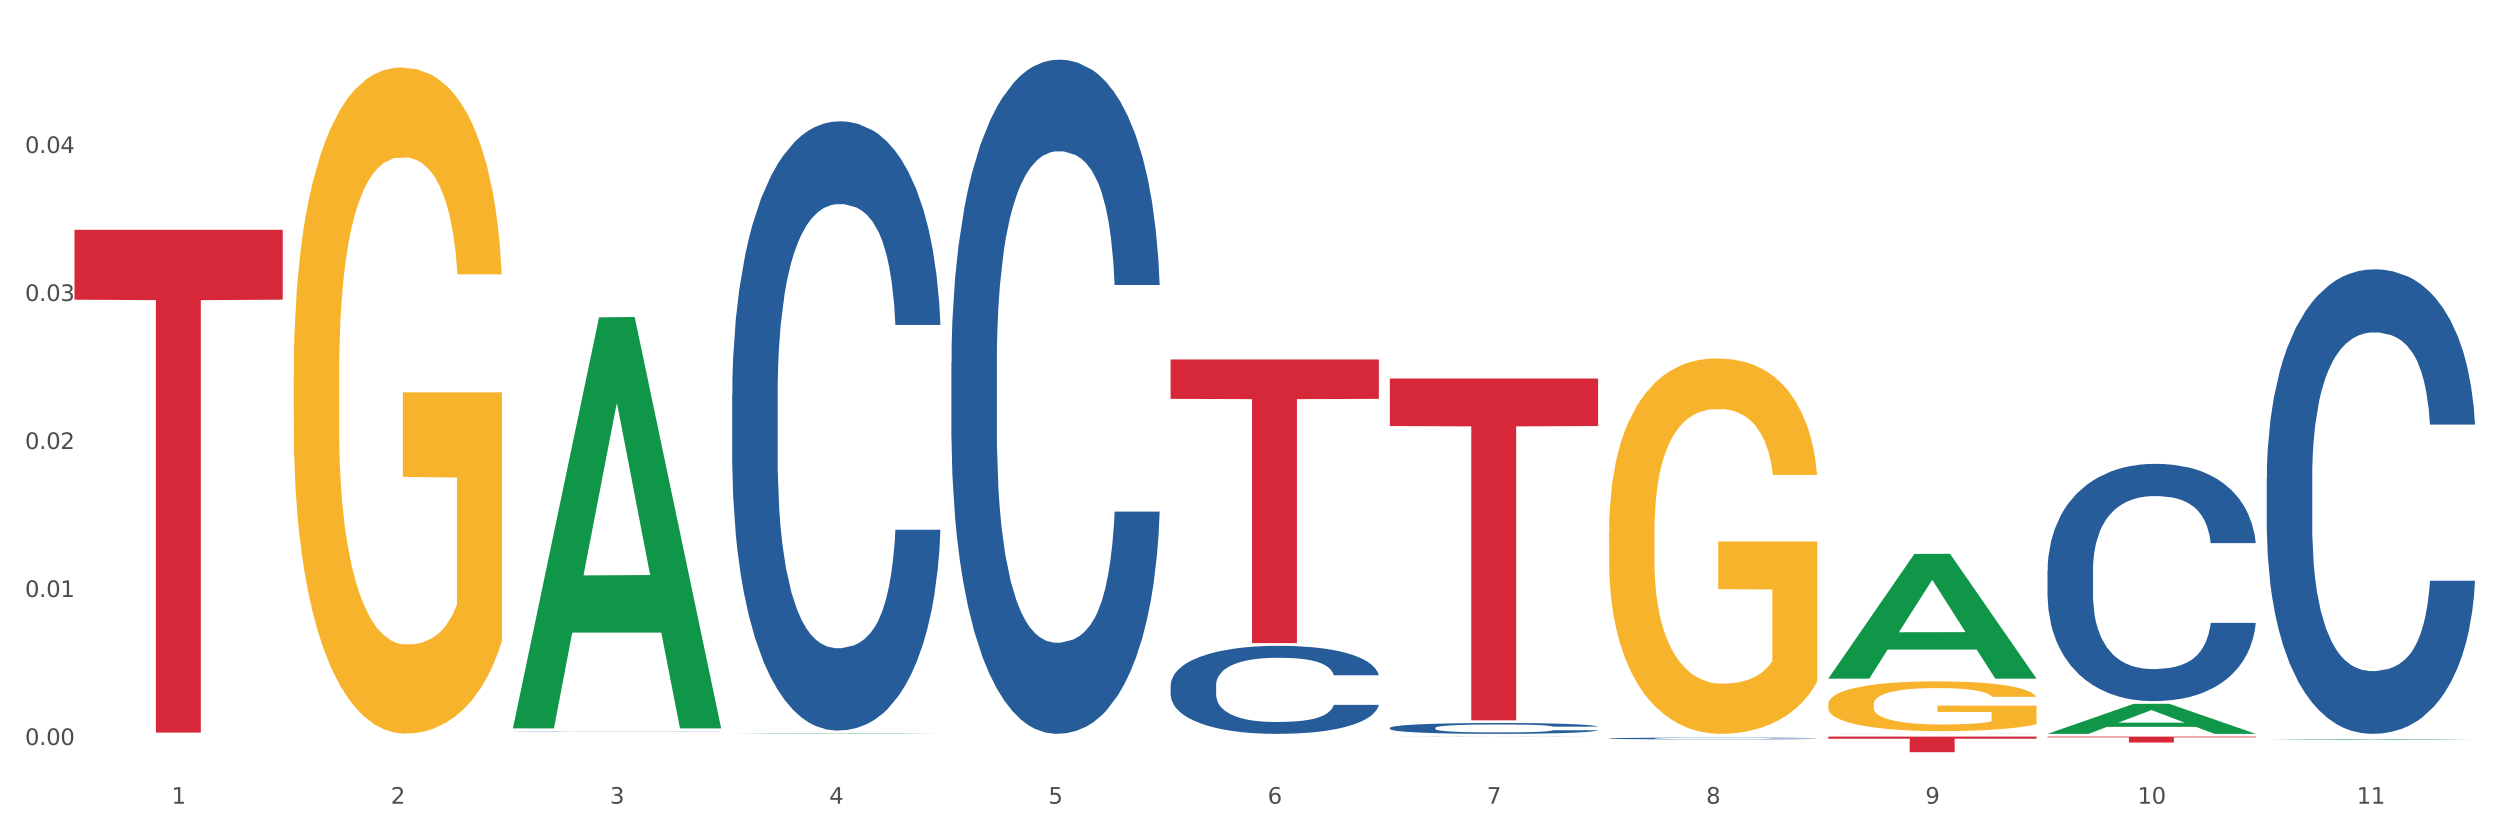 <?xml version="1.0" encoding="utf-8" standalone="no"?>
<!DOCTYPE svg PUBLIC "-//W3C//DTD SVG 1.1//EN"
  "http://www.w3.org/Graphics/SVG/1.1/DTD/svg11.dtd">
<svg xmlns:xlink="http://www.w3.org/1999/xlink" width="1080pt" height="360pt" viewBox="0 0 1080 360" xmlns="http://www.w3.org/2000/svg" version="1.1">
 <rect x="0" y="0" width="1080" height="360" fill="#333333" stroke="none"/>
 <defs>
  <style type="text/css">*{stroke-linejoin: round; stroke-linecap: butt}</style>
 </defs>
 <g id="figure_1">
  <g id="patch_1">
   <path d="M 0 360 
L 1080 360 
L 1080 0 
L 0 0 
z
" style="fill: #ffffff; stroke: #ffffff; stroke-linejoin: miter"/>
  </g>
  <g id="axes_1">
   <g id="matplotlib.axis_1">
    <g id="xtick_1">
     <g id="text_1">
      <!-- 1 -->
      <g style="fill: #4d4d4d" transform="translate(74.106 347.204) scale(0.096 -0.096)">
       <defs>
        <path id="DejaVuSans-31" d="M 794 531 
L 1825 531 
L 1825 4091 
L 703 3866 
L 703 4441 
L 1819 4666 
L 2450 4666 
L 2450 531 
L 3481 531 
L 3481 0 
L 794 0 
L 794 531 
z
" transform="scale(0.016)"/>
       </defs>
       <use xlink:href="#DejaVuSans-31"/>
      </g>
     </g>
    </g>
    <g id="xtick_2">
     <g id="text_2">
      <!-- 2 -->
      <g style="fill: #4d4d4d" transform="translate(168.812 347.204) scale(0.096 -0.096)">
       <defs>
        <path id="DejaVuSans-32" d="M 1228 531 
L 3431 531 
L 3431 0 
L 469 0 
L 469 531 
Q 828 903 1448 1529 
Q 2069 2156 2228 2338 
Q 2531 2678 2651 2914 
Q 2772 3150 2772 3378 
Q 2772 3750 2511 3984 
Q 2250 4219 1831 4219 
Q 1534 4219 1204 4116 
Q 875 4013 500 3803 
L 500 4441 
Q 881 4594 1212 4672 
Q 1544 4750 1819 4750 
Q 2544 4750 2975 4387 
Q 3406 4025 3406 3419 
Q 3406 3131 3298 2873 
Q 3191 2616 2906 2266 
Q 2828 2175 2409 1742 
Q 1991 1309 1228 531 
z
" transform="scale(0.016)"/>
       </defs>
       <use xlink:href="#DejaVuSans-32"/>
      </g>
     </g>
    </g>
    <g id="xtick_3">
     <g id="text_3">
      <!-- 3 -->
      <g style="fill: #4d4d4d" transform="translate(263.517 347.204) scale(0.096 -0.096)">
       <defs>
        <path id="DejaVuSans-33" d="M 2597 2516 
Q 3050 2419 3304 2112 
Q 3559 1806 3559 1356 
Q 3559 666 3084 287 
Q 2609 -91 1734 -91 
Q 1441 -91 1130 -33 
Q 819 25 488 141 
L 488 750 
Q 750 597 1062 519 
Q 1375 441 1716 441 
Q 2309 441 2620 675 
Q 2931 909 2931 1356 
Q 2931 1769 2642 2001 
Q 2353 2234 1838 2234 
L 1294 2234 
L 1294 2753 
L 1863 2753 
Q 2328 2753 2575 2939 
Q 2822 3125 2822 3475 
Q 2822 3834 2567 4026 
Q 2313 4219 1838 4219 
Q 1578 4219 1281 4162 
Q 984 4106 628 3988 
L 628 4550 
Q 988 4650 1302 4700 
Q 1616 4750 1894 4750 
Q 2613 4750 3031 4423 
Q 3450 4097 3450 3541 
Q 3450 3153 3228 2886 
Q 3006 2619 2597 2516 
z
" transform="scale(0.016)"/>
       </defs>
       <use xlink:href="#DejaVuSans-33"/>
      </g>
     </g>
    </g>
    <g id="xtick_4">
     <g id="text_4">
      <!-- 4 -->
      <g style="fill: #4d4d4d" transform="translate(358.223 347.204) scale(0.096 -0.096)">
       <defs>
        <path id="DejaVuSans-34" d="M 2419 4116 
L 825 1625 
L 2419 1625 
L 2419 4116 
z
M 2253 4666 
L 3047 4666 
L 3047 1625 
L 3713 1625 
L 3713 1100 
L 3047 1100 
L 3047 0 
L 2419 0 
L 2419 1100 
L 313 1100 
L 313 1709 
L 2253 4666 
z
" transform="scale(0.016)"/>
       </defs>
       <use xlink:href="#DejaVuSans-34"/>
      </g>
     </g>
    </g>
    <g id="xtick_5">
     <g id="text_5">
      <!-- 5 -->
      <g style="fill: #4d4d4d" transform="translate(452.928 347.204) scale(0.096 -0.096)">
       <defs>
        <path id="DejaVuSans-35" d="M 691 4666 
L 3169 4666 
L 3169 4134 
L 1269 4134 
L 1269 2991 
Q 1406 3038 1543 3061 
Q 1681 3084 1819 3084 
Q 2600 3084 3056 2656 
Q 3513 2228 3513 1497 
Q 3513 744 3044 326 
Q 2575 -91 1722 -91 
Q 1428 -91 1123 -41 
Q 819 9 494 109 
L 494 744 
Q 775 591 1075 516 
Q 1375 441 1709 441 
Q 2250 441 2565 725 
Q 2881 1009 2881 1497 
Q 2881 1984 2565 2268 
Q 2250 2553 1709 2553 
Q 1456 2553 1204 2497 
Q 953 2441 691 2322 
L 691 4666 
z
" transform="scale(0.016)"/>
       </defs>
       <use xlink:href="#DejaVuSans-35"/>
      </g>
     </g>
    </g>
    <g id="xtick_6">
     <g id="text_6">
      <!-- 6 -->
      <g style="fill: #4d4d4d" transform="translate(547.634 347.204) scale(0.096 -0.096)">
       <defs>
        <path id="DejaVuSans-36" d="M 2113 2584 
Q 1688 2584 1439 2293 
Q 1191 2003 1191 1497 
Q 1191 994 1439 701 
Q 1688 409 2113 409 
Q 2538 409 2786 701 
Q 3034 994 3034 1497 
Q 3034 2003 2786 2293 
Q 2538 2584 2113 2584 
z
M 3366 4563 
L 3366 3988 
Q 3128 4100 2886 4159 
Q 2644 4219 2406 4219 
Q 1781 4219 1451 3797 
Q 1122 3375 1075 2522 
Q 1259 2794 1537 2939 
Q 1816 3084 2150 3084 
Q 2853 3084 3261 2657 
Q 3669 2231 3669 1497 
Q 3669 778 3244 343 
Q 2819 -91 2113 -91 
Q 1303 -91 875 529 
Q 447 1150 447 2328 
Q 447 3434 972 4092 
Q 1497 4750 2381 4750 
Q 2619 4750 2861 4703 
Q 3103 4656 3366 4563 
z
" transform="scale(0.016)"/>
       </defs>
       <use xlink:href="#DejaVuSans-36"/>
      </g>
     </g>
    </g>
    <g id="xtick_7">
     <g id="text_7">
      <!-- 7 -->
      <g style="fill: #4d4d4d" transform="translate(642.339 347.204) scale(0.096 -0.096)">
       <defs>
        <path id="DejaVuSans-37" d="M 525 4666 
L 3525 4666 
L 3525 4397 
L 1831 0 
L 1172 0 
L 2766 4134 
L 525 4134 
L 525 4666 
z
" transform="scale(0.016)"/>
       </defs>
       <use xlink:href="#DejaVuSans-37"/>
      </g>
     </g>
    </g>
    <g id="xtick_8">
     <g id="text_8">
      <!-- 8 -->
      <g style="fill: #4d4d4d" transform="translate(737.044 347.204) scale(0.096 -0.096)">
       <defs>
        <path id="DejaVuSans-38" d="M 2034 2216 
Q 1584 2216 1326 1975 
Q 1069 1734 1069 1313 
Q 1069 891 1326 650 
Q 1584 409 2034 409 
Q 2484 409 2743 651 
Q 3003 894 3003 1313 
Q 3003 1734 2745 1975 
Q 2488 2216 2034 2216 
z
M 1403 2484 
Q 997 2584 770 2862 
Q 544 3141 544 3541 
Q 544 4100 942 4425 
Q 1341 4750 2034 4750 
Q 2731 4750 3128 4425 
Q 3525 4100 3525 3541 
Q 3525 3141 3298 2862 
Q 3072 2584 2669 2484 
Q 3125 2378 3379 2068 
Q 3634 1759 3634 1313 
Q 3634 634 3220 271 
Q 2806 -91 2034 -91 
Q 1263 -91 848 271 
Q 434 634 434 1313 
Q 434 1759 690 2068 
Q 947 2378 1403 2484 
z
M 1172 3481 
Q 1172 3119 1398 2916 
Q 1625 2713 2034 2713 
Q 2441 2713 2670 2916 
Q 2900 3119 2900 3481 
Q 2900 3844 2670 4047 
Q 2441 4250 2034 4250 
Q 1625 4250 1398 4047 
Q 1172 3844 1172 3481 
z
" transform="scale(0.016)"/>
       </defs>
       <use xlink:href="#DejaVuSans-38"/>
      </g>
     </g>
    </g>
    <g id="xtick_9">
     <g id="text_9">
      <!-- 9 -->
      <g style="fill: #4d4d4d" transform="translate(831.75 347.204) scale(0.096 -0.096)">
       <defs>
        <path id="DejaVuSans-39" d="M 703 97 
L 703 672 
Q 941 559 1184 500 
Q 1428 441 1663 441 
Q 2288 441 2617 861 
Q 2947 1281 2994 2138 
Q 2813 1869 2534 1725 
Q 2256 1581 1919 1581 
Q 1219 1581 811 2004 
Q 403 2428 403 3163 
Q 403 3881 828 4315 
Q 1253 4750 1959 4750 
Q 2769 4750 3195 4129 
Q 3622 3509 3622 2328 
Q 3622 1225 3098 567 
Q 2575 -91 1691 -91 
Q 1453 -91 1209 -44 
Q 966 3 703 97 
z
M 1959 2075 
Q 2384 2075 2632 2365 
Q 2881 2656 2881 3163 
Q 2881 3666 2632 3958 
Q 2384 4250 1959 4250 
Q 1534 4250 1286 3958 
Q 1038 3666 1038 3163 
Q 1038 2656 1286 2365 
Q 1534 2075 1959 2075 
z
" transform="scale(0.016)"/>
       </defs>
       <use xlink:href="#DejaVuSans-39"/>
      </g>
     </g>
    </g>
    <g id="xtick_10">
     <g id="text_10">
      <!-- 10 -->
      <g style="fill: #4d4d4d" transform="translate(923.401 347.204) scale(0.096 -0.096)">
       <defs>
        <path id="DejaVuSans-30" d="M 2034 4250 
Q 1547 4250 1301 3770 
Q 1056 3291 1056 2328 
Q 1056 1369 1301 889 
Q 1547 409 2034 409 
Q 2525 409 2770 889 
Q 3016 1369 3016 2328 
Q 3016 3291 2770 3770 
Q 2525 4250 2034 4250 
z
M 2034 4750 
Q 2819 4750 3233 4129 
Q 3647 3509 3647 2328 
Q 3647 1150 3233 529 
Q 2819 -91 2034 -91 
Q 1250 -91 836 529 
Q 422 1150 422 2328 
Q 422 3509 836 4129 
Q 1250 4750 2034 4750 
z
" transform="scale(0.016)"/>
       </defs>
       <use xlink:href="#DejaVuSans-31"/>
       <use xlink:href="#DejaVuSans-30" transform="translate(63.623 0)"/>
      </g>
     </g>
    </g>
    <g id="xtick_11">
     <g id="text_11">
      <!-- 11 -->
      <g style="fill: #4d4d4d" transform="translate(1018.107 347.204) scale(0.096 -0.096)">
       <use xlink:href="#DejaVuSans-31"/>
       <use xlink:href="#DejaVuSans-31" transform="translate(63.623 0)"/>
      </g>
     </g>
    </g>
    <g id="xtick_12"/>
    <g id="xtick_13"/>
    <g id="xtick_14"/>
    <g id="xtick_15"/>
    <g id="xtick_16"/>
    <g id="xtick_17"/>
    <g id="xtick_18"/>
    <g id="xtick_19"/>
    <g id="xtick_20"/>
    <g id="xtick_21"/>
   </g>
   <g id="matplotlib.axis_2">
    <g id="ytick_1">
     <g id="text_12">
      <!-- 0.00 -->
      <g style="fill: #4d4d4d" transform="translate(10.8 321.849) scale(0.096 -0.096)">
       <defs>
        <path id="DejaVuSans-2e" d="M 684 794 
L 1344 794 
L 1344 0 
L 684 0 
L 684 794 
z
" transform="scale(0.016)"/>
       </defs>
       <use xlink:href="#DejaVuSans-30"/>
       <use xlink:href="#DejaVuSans-2e" transform="translate(63.623 0)"/>
       <use xlink:href="#DejaVuSans-30" transform="translate(95.41 0)"/>
       <use xlink:href="#DejaVuSans-30" transform="translate(159.033 0)"/>
      </g>
     </g>
    </g>
    <g id="ytick_2">
     <g id="text_13">
      <!-- 0.01 -->
      <g style="fill: #4d4d4d" transform="translate(10.8 257.913) scale(0.096 -0.096)">
       <use xlink:href="#DejaVuSans-30"/>
       <use xlink:href="#DejaVuSans-2e" transform="translate(63.623 0)"/>
       <use xlink:href="#DejaVuSans-30" transform="translate(95.41 0)"/>
       <use xlink:href="#DejaVuSans-31" transform="translate(159.033 0)"/>
      </g>
     </g>
    </g>
    <g id="ytick_3">
     <g id="text_14">
      <!-- 0.02 -->
      <g style="fill: #4d4d4d" transform="translate(10.8 193.976) scale(0.096 -0.096)">
       <use xlink:href="#DejaVuSans-30"/>
       <use xlink:href="#DejaVuSans-2e" transform="translate(63.623 0)"/>
       <use xlink:href="#DejaVuSans-30" transform="translate(95.41 0)"/>
       <use xlink:href="#DejaVuSans-32" transform="translate(159.033 0)"/>
      </g>
     </g>
    </g>
    <g id="ytick_4">
     <g id="text_15">
      <!-- 0.03 -->
      <g style="fill: #4d4d4d" transform="translate(10.8 130.04) scale(0.096 -0.096)">
       <use xlink:href="#DejaVuSans-30"/>
       <use xlink:href="#DejaVuSans-2e" transform="translate(63.623 0)"/>
       <use xlink:href="#DejaVuSans-30" transform="translate(95.41 0)"/>
       <use xlink:href="#DejaVuSans-33" transform="translate(159.033 0)"/>
      </g>
     </g>
    </g>
    <g id="ytick_5">
     <g id="text_16">
      <!-- 0.04 -->
      <g style="fill: #4d4d4d" transform="translate(10.8 66.103) scale(0.096 -0.096)">
       <use xlink:href="#DejaVuSans-30"/>
       <use xlink:href="#DejaVuSans-2e" transform="translate(63.623 0)"/>
       <use xlink:href="#DejaVuSans-30" transform="translate(95.41 0)"/>
       <use xlink:href="#DejaVuSans-34" transform="translate(159.033 0)"/>
      </g>
     </g>
    </g>
    <g id="ytick_6"/>
    <g id="ytick_7"/>
    <g id="ytick_8"/>
    <g id="ytick_9"/>
    <g id="ytick_10"/>
   </g>
   <g id="PolyCollection_1">
    <path d="M 221.586 314.326 
L 221.679 314.159 
L 258.78 137.098 
L 274.177 136.931 
L 311.556 314.66 
L 293.748 314.66 
L 285.678 273.273 
L 247.371 273.273 
L 247.093 273.941 
L 239.302 314.66 
L 221.586 314.66 
L 221.586 314.326 
L 252.194 248.575 
L 280.855 248.408 
L 266.664 174.813 
L 266.478 174.479 
L 266.293 174.98 
L 252.102 248.408 
L 252.194 248.575 
L 221.586 314.326 
z
" clip-path="url(#pce293d64b3)" style="fill: #109648"/>
    <path d="M 884.524 318.202 
L 974.495 318.202 
L 974.495 318.558 
L 939.103 318.561 
L 939.103 320.768 
L 919.702 320.768 
L 919.702 318.561 
L 884.524 318.558 
L 884.524 318.204 
L 884.524 318.202 
z
" clip-path="url(#pce293d64b3)" style="fill: #d62839"/>
    <path d="M 789.819 318.202 
L 879.789 318.202 
L 879.789 319.139 
L 844.398 319.146 
L 844.398 324.95 
L 824.997 324.95 
L 824.997 319.146 
L 789.819 319.139 
L 789.819 318.208 
L 789.819 318.202 
z
" clip-path="url(#pce293d64b3)" style="fill: #d62839"/>
    <path d="M 600.408 163.534 
L 690.378 163.534 
L 690.378 184.051 
L 654.987 184.189 
L 654.987 311.171 
L 635.586 311.171 
L 635.586 184.189 
L 600.408 184.051 
L 600.408 163.672 
L 600.408 163.534 
z
" clip-path="url(#pce293d64b3)" style="fill: #d62839"/>
    <path d="M 505.702 155.281 
L 595.673 155.281 
L 595.673 172.311 
L 560.281 172.426 
L 560.281 277.828 
L 540.88 277.828 
L 540.88 172.426 
L 505.702 172.311 
L 505.702 155.396 
L 505.702 155.281 
z
" clip-path="url(#pce293d64b3)" style="fill: #d62839"/>
    <path d="M 32.175 99.278 
L 122.145 99.278 
L 122.145 129.464 
L 86.754 129.668 
L 86.754 316.497 
L 67.353 316.497 
L 67.353 129.668 
L 32.175 129.464 
L 32.175 99.482 
L 32.175 99.278 
z
" clip-path="url(#pce293d64b3)" style="fill: #d62839"/>
    <path d="M 126.88 162.134 
L 126.987 161.872 
L 126.987 152.409 
L 127.199 144.261 
L 128.261 124.549 
L 129.855 108.253 
L 131.023 99.579 
L 132.192 92.482 
L 133.572 85.386 
L 135.272 78.026 
L 138.352 67.25 
L 140.264 61.73 
L 142.601 55.948 
L 146.85 47.537 
L 149.931 42.806 
L 153.117 38.863 
L 158.322 34.132 
L 161.721 32.03 
L 165.333 30.453 
L 169.688 29.401 
L 172.981 29.138 
L 180.204 29.927 
L 186.365 32.292 
L 189.339 34.132 
L 193.163 37.286 
L 195.181 39.389 
L 198.474 43.594 
L 201.873 49.114 
L 204.21 53.845 
L 207.716 62.782 
L 210.371 71.718 
L 212.814 82.757 
L 214.089 90.38 
L 215.045 97.476 
L 215.895 105.624 
L 216.744 118.503 
L 197.624 118.503 
L 196.881 109.304 
L 195.712 100.63 
L 194.013 92.219 
L 192.526 86.963 
L 189.976 80.392 
L 187.64 76.186 
L 185.196 73.032 
L 182.222 70.404 
L 179.885 69.09 
L 176.592 68.038 
L 170.113 68.301 
L 165.758 70.404 
L 162.784 73.032 
L 160.872 75.398 
L 159.172 78.026 
L 157.26 81.706 
L 155.029 87.226 
L 153.436 92.219 
L 151.843 98.528 
L 150.568 104.836 
L 149.4 112.195 
L 148.444 120.08 
L 147.7 128.228 
L 147.063 138.216 
L 146.532 154.775 
L 146.532 190.784 
L 146.744 198.932 
L 147.275 209.708 
L 147.912 217.856 
L 148.975 227.581 
L 149.931 234.152 
L 151.736 243.614 
L 153.755 251.499 
L 155.348 256.493 
L 156.941 260.699 
L 159.703 266.481 
L 162.784 271.212 
L 165.439 274.104 
L 169.051 276.732 
L 171.494 277.783 
L 173.618 278.309 
L 178.823 278.309 
L 182.541 277.52 
L 186.684 275.681 
L 189.87 273.315 
L 192.526 270.424 
L 195.5 265.693 
L 197.412 261.224 
L 197.412 206.291 
L 174.043 206.028 
L 174.043 169.494 
L 216.851 169.494 
L 216.851 276.732 
L 215.045 282.252 
L 213.027 287.245 
L 210.902 291.714 
L 207.716 297.233 
L 203.892 302.49 
L 200.492 306.17 
L 196.881 309.324 
L 192.632 312.215 
L 187.108 314.843 
L 183.709 315.895 
L 179.46 316.683 
L 174.468 316.946 
L 170.113 316.42 
L 165.864 315.106 
L 161.403 312.741 
L 157.048 309.324 
L 153.755 305.907 
L 150.462 301.702 
L 146.956 296.182 
L 144.195 290.925 
L 142.07 286.194 
L 139.733 280.149 
L 137.184 272.264 
L 135.272 265.167 
L 133.572 257.808 
L 131.767 248.345 
L 130.492 240.197 
L 129.217 229.947 
L 128.474 222.324 
L 127.624 210.497 
L 126.987 193.938 
L 126.88 162.134 
z
" clip-path="url(#pce293d64b3)" style="fill: #f7b32b"/>
    <path d="M 221.586 315.889 
L 221.692 315.889 
L 221.692 315.885 
L 222.011 315.881 
L 223.181 315.872 
L 224.67 315.866 
L 227.222 315.859 
L 228.605 315.855 
L 230.413 315.852 
L 234.135 315.846 
L 238.389 315.842 
L 241.367 315.839 
L 243.6 315.837 
L 248.598 315.834 
L 251.47 315.833 
L 254.447 315.832 
L 257 315.831 
L 261.254 315.83 
L 264.657 315.83 
L 268.592 315.83 
L 271.888 315.83 
L 276.249 315.83 
L 282.63 315.832 
L 285.076 315.833 
L 288.372 315.834 
L 291.775 315.836 
L 294.541 315.838 
L 297.731 315.841 
L 301.028 315.844 
L 304.218 315.849 
L 306.451 315.853 
L 308.259 315.858 
L 309.855 315.863 
L 311.024 315.869 
L 311.556 315.874 
L 292.095 315.874 
L 291.563 315.869 
L 290.499 315.864 
L 289.436 315.861 
L 288.266 315.859 
L 286.458 315.856 
L 284.863 315.854 
L 282.204 315.851 
L 279.758 315.85 
L 277.738 315.849 
L 275.292 315.848 
L 270.081 315.848 
L 266.358 315.848 
L 264.019 315.848 
L 261.147 315.849 
L 258.701 315.849 
L 255.83 315.851 
L 253.597 315.852 
L 251.363 315.854 
L 250.087 315.856 
L 248.173 315.858 
L 246.897 315.861 
L 245.195 315.864 
L 244.238 315.867 
L 242.536 315.874 
L 241.792 315.879 
L 241.473 315.882 
L 241.26 315.886 
L 241.26 315.905 
L 241.898 315.913 
L 242.43 315.917 
L 243.281 315.921 
L 244.876 315.926 
L 247.216 315.931 
L 249.662 315.935 
L 251.682 315.937 
L 253.597 315.939 
L 255.511 315.94 
L 257.851 315.942 
L 259.765 315.942 
L 262.636 315.943 
L 266.039 315.943 
L 268.698 315.943 
L 274.122 315.943 
L 276.568 315.942 
L 278.907 315.941 
L 281.46 315.94 
L 283.48 315.939 
L 284.65 315.938 
L 286.564 315.935 
L 288.053 315.933 
L 289.329 315.93 
L 290.18 315.928 
L 291.137 315.924 
L 291.882 315.92 
L 292.095 315.918 
L 311.556 315.918 
L 311.131 315.922 
L 310.386 315.926 
L 308.897 315.932 
L 307.728 315.935 
L 305.92 315.939 
L 304.005 315.943 
L 301.347 315.946 
L 298.901 315.949 
L 296.348 315.951 
L 293.583 315.954 
L 288.585 315.957 
L 286.777 315.957 
L 282.949 315.959 
L 279.971 315.96 
L 275.611 315.961 
L 271.144 315.961 
L 266.465 315.961 
L 262.317 315.961 
L 257.744 315.96 
L 254.873 315.959 
L 251.682 315.958 
L 247.96 315.957 
L 244.451 315.955 
L 241.154 315.952 
L 238.07 315.95 
L 235.198 315.946 
L 231.476 315.941 
L 228.711 315.936 
L 226.691 315.932 
L 225.308 315.928 
L 223.926 315.923 
L 223.181 315.919 
L 222.011 315.911 
L 221.586 315.903 
L 221.586 315.889 
z
" clip-path="url(#pce293d64b3)" style="fill: #255c99"/>
    <path d="M 316.291 170.658 
L 316.398 170.418 
L 316.398 163.687 
L 316.717 154.552 
L 317.887 137.725 
L 319.376 124.985 
L 321.928 110.081 
L 323.31 103.831 
L 325.118 96.86 
L 328.84 85.562 
L 333.094 75.947 
L 336.072 70.658 
L 338.305 67.293 
L 343.304 61.283 
L 346.175 58.639 
L 349.153 56.475 
L 351.705 55.033 
L 355.959 53.35 
L 359.362 52.629 
L 363.297 52.389 
L 366.594 52.629 
L 370.954 53.591 
L 377.335 56.475 
L 379.781 58.158 
L 383.078 61.043 
L 386.481 64.889 
L 389.246 68.735 
L 392.436 74.264 
L 395.733 81.475 
L 398.924 90.61 
L 401.157 99.024 
L 402.965 107.918 
L 404.56 118.735 
L 405.73 130.514 
L 406.262 140.37 
L 386.8 140.37 
L 386.268 131.475 
L 385.205 121.86 
L 384.141 115.37 
L 382.971 110.081 
L 381.164 104.072 
L 379.568 100.225 
L 376.91 95.658 
L 374.464 92.774 
L 372.443 91.091 
L 369.997 89.649 
L 364.786 88.206 
L 361.064 88.206 
L 358.724 88.687 
L 355.853 89.889 
L 353.407 91.572 
L 350.535 94.456 
L 348.302 97.581 
L 346.069 101.668 
L 344.793 104.552 
L 342.878 109.841 
L 341.602 114.168 
L 339.901 121.62 
L 338.944 126.908 
L 337.242 140.61 
L 336.498 150.706 
L 336.178 157.677 
L 335.966 165.37 
L 335.966 202.87 
L 336.604 219.697 
L 337.136 226.908 
L 337.986 235.081 
L 339.582 245.658 
L 341.921 255.995 
L 344.367 263.447 
L 346.388 268.014 
L 348.302 271.379 
L 350.216 274.024 
L 352.556 276.428 
L 354.47 277.87 
L 357.342 279.312 
L 360.745 280.033 
L 363.403 280.033 
L 368.827 278.831 
L 371.273 277.629 
L 373.613 275.947 
L 376.165 273.303 
L 378.186 270.418 
L 379.356 268.254 
L 381.27 263.687 
L 382.759 258.879 
L 384.035 253.351 
L 384.886 248.543 
L 385.843 241.331 
L 386.587 233.158 
L 386.8 228.831 
L 406.262 228.831 
L 405.836 237.485 
L 405.092 245.899 
L 403.603 257.197 
L 402.433 263.687 
L 400.625 271.62 
L 398.711 278.351 
L 396.052 285.803 
L 393.606 291.331 
L 391.054 296.139 
L 388.289 300.466 
L 383.291 306.476 
L 381.483 308.158 
L 377.654 311.043 
L 374.676 312.726 
L 370.316 314.408 
L 365.849 315.37 
L 361.17 315.61 
L 357.023 315.129 
L 352.45 313.687 
L 349.578 312.245 
L 346.388 310.081 
L 342.666 306.716 
L 339.156 302.629 
L 335.859 297.822 
L 332.775 292.293 
L 329.904 286.043 
L 326.182 275.706 
L 323.417 265.61 
L 321.396 256.235 
L 320.014 248.302 
L 318.631 238.206 
L 317.887 231.235 
L 316.717 214.408 
L 316.291 198.783 
L 316.291 170.658 
z
" clip-path="url(#pce293d64b3)" style="fill: #255c99"/>
    <path d="M 410.997 156.633 
L 411.103 156.367 
L 411.103 148.919 
L 411.422 138.81 
L 412.592 120.19 
L 414.081 106.092 
L 416.633 89.6 
L 418.016 82.684 
L 419.824 74.97 
L 423.546 62.468 
L 427.8 51.828 
L 430.778 45.976 
L 433.011 42.252 
L 438.009 35.602 
L 440.881 32.676 
L 443.858 30.282 
L 446.411 28.686 
L 450.665 26.824 
L 454.068 26.026 
L 458.003 25.759 
L 461.299 26.026 
L 465.66 27.09 
L 472.041 30.282 
L 474.487 32.144 
L 477.783 35.336 
L 481.186 39.592 
L 483.951 43.848 
L 487.142 49.966 
L 490.439 57.946 
L 493.629 68.054 
L 495.862 77.364 
L 497.67 87.206 
L 499.266 99.176 
L 500.435 112.21 
L 500.967 123.116 
L 481.505 123.116 
L 480.974 113.274 
L 479.91 102.634 
L 478.847 95.452 
L 477.677 89.6 
L 475.869 82.95 
L 474.274 78.694 
L 471.615 73.64 
L 469.169 70.448 
L 467.149 68.586 
L 464.703 66.99 
L 459.491 65.394 
L 455.769 65.394 
L 453.43 65.926 
L 450.558 67.256 
L 448.112 69.118 
L 445.241 72.31 
L 443.008 75.768 
L 440.774 80.29 
L 439.498 83.482 
L 437.584 89.334 
L 436.308 94.122 
L 434.606 102.368 
L 433.649 108.22 
L 431.947 123.382 
L 431.203 134.554 
L 430.884 142.268 
L 430.671 150.781 
L 430.671 192.277 
L 431.309 210.897 
L 431.841 218.877 
L 432.692 227.921 
L 434.287 239.625 
L 436.627 251.063 
L 439.073 259.309 
L 441.093 264.363 
L 443.008 268.087 
L 444.922 271.014 
L 447.262 273.674 
L 449.176 275.27 
L 452.047 276.866 
L 455.45 277.664 
L 458.109 277.664 
L 463.533 276.334 
L 465.979 275.004 
L 468.318 273.142 
L 470.871 270.216 
L 472.891 267.023 
L 474.061 264.629 
L 475.975 259.575 
L 477.464 254.255 
L 478.74 248.137 
L 479.591 242.817 
L 480.548 234.837 
L 481.293 225.793 
L 481.505 221.005 
L 500.967 221.005 
L 500.542 230.581 
L 499.797 239.891 
L 498.308 252.393 
L 497.139 259.575 
L 495.331 268.353 
L 493.416 275.802 
L 490.758 284.048 
L 488.312 290.166 
L 485.759 295.486 
L 482.994 300.274 
L 477.996 306.924 
L 476.188 308.786 
L 472.36 311.978 
L 469.382 313.84 
L 465.022 315.702 
L 460.555 316.766 
L 455.876 317.032 
L 451.728 316.5 
L 447.155 314.904 
L 444.284 313.308 
L 441.093 310.914 
L 437.371 307.19 
L 433.862 302.668 
L 430.565 297.348 
L 427.481 291.23 
L 424.609 284.314 
L 420.887 272.876 
L 418.122 261.703 
L 416.102 251.329 
L 414.719 242.551 
L 413.337 231.379 
L 412.592 223.665 
L 411.422 205.045 
L 410.997 187.755 
L 410.997 156.633 
z
" clip-path="url(#pce293d64b3)" style="fill: #255c99"/>
    <path d="M 505.702 296.087 
L 505.809 296.052 
L 505.809 295.08 
L 506.128 293.76 
L 507.298 291.328 
L 508.786 289.487 
L 511.339 287.334 
L 512.721 286.431 
L 514.529 285.423 
L 518.251 283.791 
L 522.505 282.401 
L 525.483 281.637 
L 527.716 281.151 
L 532.715 280.283 
L 535.586 279.9 
L 538.564 279.588 
L 541.116 279.379 
L 545.37 279.136 
L 548.773 279.032 
L 552.708 278.997 
L 556.005 279.032 
L 560.365 279.171 
L 566.746 279.588 
L 569.192 279.831 
L 572.489 280.248 
L 575.892 280.804 
L 578.657 281.359 
L 581.847 282.158 
L 585.144 283.2 
L 588.335 284.52 
L 590.568 285.736 
L 592.376 287.021 
L 593.971 288.584 
L 595.141 290.286 
L 595.673 291.71 
L 576.211 291.71 
L 575.679 290.425 
L 574.616 289.036 
L 573.552 288.098 
L 572.382 287.334 
L 570.575 286.465 
L 568.979 285.91 
L 566.321 285.25 
L 563.875 284.833 
L 561.854 284.59 
L 559.408 284.381 
L 554.197 284.173 
L 550.475 284.173 
L 548.135 284.242 
L 545.264 284.416 
L 542.818 284.659 
L 539.946 285.076 
L 537.713 285.527 
L 535.48 286.118 
L 534.204 286.535 
L 532.289 287.299 
L 531.013 287.924 
L 529.312 289.001 
L 528.354 289.765 
L 526.653 291.745 
L 525.908 293.204 
L 525.589 294.211 
L 525.377 295.323 
L 525.377 300.741 
L 526.015 303.173 
L 526.547 304.215 
L 527.397 305.396 
L 528.993 306.924 
L 531.332 308.418 
L 533.778 309.494 
L 535.799 310.154 
L 537.713 310.641 
L 539.627 311.023 
L 541.967 311.37 
L 543.881 311.579 
L 546.753 311.787 
L 550.156 311.891 
L 552.814 311.891 
L 558.238 311.717 
L 560.684 311.544 
L 563.024 311.301 
L 565.576 310.919 
L 567.597 310.502 
L 568.767 310.189 
L 570.681 309.529 
L 572.17 308.834 
L 573.446 308.036 
L 574.297 307.341 
L 575.254 306.299 
L 575.998 305.118 
L 576.211 304.493 
L 595.673 304.493 
L 595.247 305.743 
L 594.503 306.959 
L 593.014 308.591 
L 591.844 309.529 
L 590.036 310.675 
L 588.122 311.648 
L 585.463 312.725 
L 583.017 313.524 
L 580.465 314.218 
L 577.7 314.844 
L 572.701 315.712 
L 570.894 315.955 
L 567.065 316.372 
L 564.087 316.615 
L 559.727 316.858 
L 555.26 316.997 
L 550.581 317.032 
L 546.434 316.962 
L 541.861 316.754 
L 538.989 316.546 
L 535.799 316.233 
L 532.077 315.747 
L 528.567 315.156 
L 525.27 314.462 
L 522.186 313.663 
L 519.315 312.76 
L 515.593 311.266 
L 512.828 309.807 
L 510.807 308.452 
L 509.425 307.306 
L 508.042 305.847 
L 507.298 304.84 
L 506.128 302.409 
L 505.702 300.151 
L 505.702 296.087 
z
" clip-path="url(#pce293d64b3)" style="fill: #255c99"/>
    <path d="M 789.819 304.285 
L 789.925 304.265 
L 789.925 303.559 
L 790.138 302.951 
L 791.2 301.479 
L 792.793 300.263 
L 793.962 299.615 
L 795.13 299.086 
L 796.511 298.556 
L 798.21 298.006 
L 801.291 297.202 
L 803.203 296.79 
L 805.54 296.358 
L 809.789 295.73 
L 812.869 295.377 
L 816.056 295.083 
L 821.261 294.73 
L 824.66 294.573 
L 828.271 294.455 
L 832.626 294.377 
L 835.919 294.357 
L 843.142 294.416 
L 849.303 294.592 
L 852.277 294.73 
L 856.101 294.965 
L 858.12 295.122 
L 861.413 295.436 
L 864.812 295.848 
L 867.149 296.201 
L 870.654 296.868 
L 873.309 297.536 
L 875.753 298.36 
L 877.027 298.929 
L 877.983 299.458 
L 878.833 300.067 
L 879.683 301.028 
L 860.563 301.028 
L 859.819 300.341 
L 858.651 299.694 
L 856.951 299.066 
L 855.464 298.673 
L 852.915 298.183 
L 850.578 297.869 
L 848.135 297.634 
L 845.161 297.437 
L 842.824 297.339 
L 839.531 297.261 
L 833.051 297.28 
L 828.696 297.437 
L 825.722 297.634 
L 823.81 297.81 
L 822.11 298.006 
L 820.198 298.281 
L 817.968 298.693 
L 816.374 299.066 
L 814.781 299.537 
L 813.506 300.008 
L 812.338 300.557 
L 811.382 301.146 
L 810.638 301.754 
L 810.001 302.499 
L 809.47 303.736 
L 809.47 306.423 
L 809.682 307.032 
L 810.213 307.836 
L 810.851 308.444 
L 811.913 309.17 
L 812.869 309.661 
L 814.675 310.367 
L 816.693 310.956 
L 818.286 311.329 
L 819.88 311.642 
L 822.641 312.074 
L 825.722 312.427 
L 828.377 312.643 
L 831.989 312.839 
L 834.432 312.918 
L 836.557 312.957 
L 841.761 312.957 
L 845.479 312.898 
L 849.622 312.761 
L 852.809 312.584 
L 855.464 312.368 
L 858.438 312.015 
L 860.35 311.682 
L 860.35 307.581 
L 836.981 307.561 
L 836.981 304.834 
L 879.789 304.834 
L 879.789 312.839 
L 877.983 313.251 
L 875.965 313.624 
L 873.841 313.958 
L 870.654 314.37 
L 866.83 314.762 
L 863.431 315.037 
L 859.819 315.272 
L 855.57 315.488 
L 850.047 315.684 
L 846.648 315.763 
L 842.399 315.822 
L 837.406 315.841 
L 833.051 315.802 
L 828.802 315.704 
L 824.341 315.527 
L 819.986 315.272 
L 816.693 315.017 
L 813.4 314.703 
L 809.895 314.291 
L 807.133 313.899 
L 805.009 313.546 
L 802.672 313.094 
L 800.122 312.506 
L 798.21 311.976 
L 796.511 311.427 
L 794.705 310.72 
L 793.43 310.112 
L 792.156 309.347 
L 791.412 308.778 
L 790.562 307.895 
L 789.925 306.659 
L 789.819 304.285 
z
" clip-path="url(#pce293d64b3)" style="fill: #f7b32b"/>
    <path d="M 695.113 318.997 
L 695.22 318.996 
L 695.22 318.976 
L 695.539 318.95 
L 696.709 318.901 
L 698.197 318.864 
L 700.75 318.821 
L 702.132 318.802 
L 703.94 318.782 
L 707.662 318.749 
L 711.916 318.721 
L 714.894 318.706 
L 717.127 318.696 
L 722.126 318.679 
L 724.997 318.671 
L 727.975 318.665 
L 730.527 318.661 
L 734.781 318.656 
L 738.184 318.654 
L 742.119 318.653 
L 745.416 318.654 
L 749.776 318.656 
L 756.157 318.665 
L 758.603 318.67 
L 761.9 318.678 
L 765.303 318.689 
L 768.068 318.7 
L 771.258 318.716 
L 774.555 318.737 
L 777.746 318.764 
L 779.979 318.788 
L 781.787 318.814 
L 783.382 318.846 
L 784.552 318.88 
L 785.084 318.909 
L 765.622 318.909 
L 765.09 318.883 
L 764.027 318.855 
L 762.963 318.836 
L 761.793 318.821 
L 759.985 318.803 
L 758.39 318.792 
L 755.732 318.779 
L 753.286 318.77 
L 751.265 318.765 
L 748.819 318.761 
L 743.608 318.757 
L 739.886 318.757 
L 737.546 318.758 
L 734.675 318.762 
L 732.229 318.767 
L 729.357 318.775 
L 727.124 318.784 
L 724.891 318.796 
L 723.615 318.804 
L 721.7 318.82 
L 720.424 318.832 
L 718.723 318.854 
L 717.765 318.869 
L 716.064 318.909 
L 715.319 318.939 
L 715 318.959 
L 714.788 318.981 
L 714.788 319.09 
L 715.426 319.139 
L 715.958 319.16 
L 716.808 319.184 
L 718.404 319.215 
L 720.743 319.245 
L 723.189 319.266 
L 725.21 319.28 
L 727.124 319.29 
L 729.038 319.297 
L 731.378 319.304 
L 733.292 319.308 
L 736.164 319.313 
L 739.567 319.315 
L 742.225 319.315 
L 747.649 319.311 
L 750.095 319.308 
L 752.435 319.303 
L 754.987 319.295 
L 757.008 319.287 
L 758.178 319.28 
L 760.092 319.267 
L 761.581 319.253 
L 762.857 319.237 
L 763.708 319.223 
L 764.665 319.202 
L 765.409 319.178 
L 765.622 319.166 
L 785.084 319.166 
L 784.658 319.191 
L 783.914 319.215 
L 782.425 319.248 
L 781.255 319.267 
L 779.447 319.29 
L 777.533 319.31 
L 774.874 319.331 
L 772.428 319.348 
L 769.876 319.361 
L 767.111 319.374 
L 762.112 319.392 
L 760.305 319.396 
L 756.476 319.405 
L 753.498 319.41 
L 749.138 319.415 
L 744.671 319.417 
L 739.992 319.418 
L 735.845 319.417 
L 731.272 319.413 
L 728.4 319.408 
L 725.21 319.402 
L 721.488 319.392 
L 717.978 319.38 
L 714.681 319.366 
L 711.597 319.35 
L 708.726 319.332 
L 705.004 319.302 
L 702.239 319.273 
L 700.218 319.245 
L 698.836 319.222 
L 697.453 319.193 
L 696.709 319.173 
L 695.539 319.124 
L 695.113 319.078 
L 695.113 318.997 
z
" clip-path="url(#pce293d64b3)" style="fill: #255c99"/>
    <path d="M 789.819 317.02 
L 789.925 317.02 
L 789.925 317.02 
L 790.244 317.019 
L 791.414 317.018 
L 792.903 317.017 
L 795.455 317.016 
L 796.838 317.015 
L 798.646 317.014 
L 802.368 317.014 
L 806.622 317.013 
L 809.6 317.012 
L 811.833 317.012 
L 816.831 317.012 
L 819.703 317.011 
L 822.68 317.011 
L 825.233 317.011 
L 829.487 317.011 
L 832.89 317.011 
L 836.825 317.011 
L 840.121 317.011 
L 844.482 317.011 
L 850.862 317.011 
L 853.308 317.011 
L 856.605 317.012 
L 860.008 317.012 
L 862.773 317.012 
L 865.964 317.013 
L 869.261 317.013 
L 872.451 317.014 
L 874.684 317.015 
L 876.492 317.015 
L 878.087 317.016 
L 879.257 317.017 
L 879.789 317.018 
L 860.327 317.018 
L 859.796 317.017 
L 858.732 317.016 
L 857.669 317.016 
L 856.499 317.016 
L 854.691 317.015 
L 853.096 317.015 
L 850.437 317.014 
L 847.991 317.014 
L 845.97 317.014 
L 843.524 317.014 
L 838.313 317.014 
L 834.591 317.014 
L 832.252 317.014 
L 829.38 317.014 
L 826.934 317.014 
L 824.063 317.014 
L 821.83 317.015 
L 819.596 317.015 
L 818.32 317.015 
L 816.406 317.016 
L 815.13 317.016 
L 813.428 317.016 
L 812.471 317.017 
L 810.769 317.018 
L 810.025 317.019 
L 809.706 317.019 
L 809.493 317.02 
L 809.493 317.023 
L 810.131 317.024 
L 810.663 317.025 
L 811.514 317.025 
L 813.109 317.026 
L 815.449 317.027 
L 817.895 317.028 
L 819.915 317.028 
L 821.83 317.028 
L 823.744 317.029 
L 826.083 317.029 
L 827.998 317.029 
L 830.869 317.029 
L 834.272 317.029 
L 836.931 317.029 
L 842.355 317.029 
L 844.801 317.029 
L 847.14 317.029 
L 849.693 317.029 
L 851.713 317.028 
L 852.883 317.028 
L 854.797 317.028 
L 856.286 317.027 
L 857.562 317.027 
L 858.413 317.027 
L 859.37 317.026 
L 860.115 317.025 
L 860.327 317.025 
L 879.789 317.025 
L 879.364 317.026 
L 878.619 317.026 
L 877.13 317.027 
L 875.961 317.028 
L 874.153 317.028 
L 872.238 317.029 
L 869.58 317.03 
L 867.134 317.03 
L 864.581 317.03 
L 861.816 317.031 
L 856.818 317.031 
L 855.01 317.031 
L 851.181 317.032 
L 848.204 317.032 
L 843.843 317.032 
L 839.377 317.032 
L 834.698 317.032 
L 830.55 317.032 
L 825.977 317.032 
L 823.106 317.032 
L 819.915 317.031 
L 816.193 317.031 
L 812.684 317.031 
L 809.387 317.03 
L 806.303 317.03 
L 803.431 317.03 
L 799.709 317.029 
L 796.944 317.028 
L 794.924 317.027 
L 793.541 317.027 
L 792.158 317.026 
L 791.414 317.025 
L 790.244 317.024 
L 789.819 317.023 
L 789.819 317.02 
z
" clip-path="url(#pce293d64b3)" style="fill: #255c99"/>
    <path d="M 884.524 246.431 
L 884.631 246.337 
L 884.631 243.716 
L 884.95 240.158 
L 886.12 233.606 
L 887.608 228.644 
L 890.161 222.84 
L 891.543 220.406 
L 893.351 217.691 
L 897.073 213.292 
L 901.327 209.547 
L 904.305 207.488 
L 906.538 206.177 
L 911.537 203.837 
L 914.408 202.807 
L 917.386 201.965 
L 919.938 201.403 
L 924.192 200.748 
L 927.595 200.467 
L 931.53 200.373 
L 934.827 200.467 
L 939.187 200.841 
L 945.568 201.965 
L 948.014 202.62 
L 951.311 203.743 
L 954.714 205.241 
L 957.479 206.739 
L 960.669 208.892 
L 963.966 211.7 
L 967.157 215.258 
L 969.39 218.534 
L 971.198 221.998 
L 972.793 226.21 
L 973.963 230.797 
L 974.495 234.635 
L 955.033 234.635 
L 954.501 231.172 
L 953.438 227.427 
L 952.374 224.9 
L 951.204 222.84 
L 949.396 220.5 
L 947.801 219.002 
L 945.143 217.223 
L 942.697 216.1 
L 940.676 215.445 
L 938.23 214.883 
L 933.019 214.321 
L 929.297 214.321 
L 926.957 214.509 
L 924.086 214.977 
L 921.64 215.632 
L 918.768 216.755 
L 916.535 217.972 
L 914.302 219.564 
L 913.026 220.687 
L 911.111 222.747 
L 909.835 224.432 
L 908.134 227.334 
L 907.176 229.393 
L 905.475 234.729 
L 904.73 238.661 
L 904.411 241.375 
L 904.199 244.371 
L 904.199 258.975 
L 904.837 265.528 
L 905.368 268.336 
L 906.219 271.519 
L 907.814 275.638 
L 910.154 279.663 
L 912.6 282.565 
L 914.621 284.344 
L 916.535 285.654 
L 918.449 286.684 
L 920.789 287.62 
L 922.703 288.182 
L 925.575 288.743 
L 928.978 289.024 
L 931.636 289.024 
L 937.06 288.556 
L 939.506 288.088 
L 941.846 287.433 
L 944.398 286.403 
L 946.419 285.28 
L 947.589 284.437 
L 949.503 282.659 
L 950.992 280.786 
L 952.268 278.633 
L 953.119 276.761 
L 954.076 273.953 
L 954.82 270.77 
L 955.033 269.085 
L 974.495 269.085 
L 974.069 272.455 
L 973.325 275.731 
L 971.836 280.131 
L 970.666 282.659 
L 968.858 285.748 
L 966.944 288.369 
L 964.285 291.271 
L 961.839 293.424 
L 959.287 295.296 
L 956.522 296.981 
L 951.523 299.322 
L 949.715 299.977 
L 945.887 301.1 
L 942.909 301.756 
L 938.549 302.411 
L 934.082 302.785 
L 929.403 302.879 
L 925.256 302.692 
L 920.683 302.13 
L 917.811 301.568 
L 914.621 300.726 
L 910.899 299.415 
L 907.389 297.824 
L 904.092 295.952 
L 901.008 293.799 
L 898.137 291.365 
L 894.415 287.339 
L 891.65 283.408 
L 889.629 279.757 
L 888.246 276.667 
L 886.864 272.736 
L 886.12 270.021 
L 884.95 263.468 
L 884.524 257.383 
L 884.524 246.431 
z
" clip-path="url(#pce293d64b3)" style="fill: #255c99"/>
    <path d="M 600.408 314.448 
L 600.514 314.444 
L 600.514 314.324 
L 600.833 314.161 
L 602.003 313.862 
L 603.492 313.634 
L 606.044 313.369 
L 607.427 313.257 
L 609.235 313.133 
L 612.957 312.932 
L 617.211 312.76 
L 620.189 312.666 
L 622.422 312.606 
L 627.42 312.499 
L 630.292 312.452 
L 633.269 312.413 
L 635.822 312.388 
L 640.076 312.358 
L 643.479 312.345 
L 647.414 312.341 
L 650.71 312.345 
L 655.071 312.362 
L 661.451 312.413 
L 663.897 312.443 
L 667.194 312.495 
L 670.597 312.563 
L 673.362 312.632 
L 676.553 312.731 
L 679.85 312.859 
L 683.04 313.022 
L 685.273 313.172 
L 687.081 313.33 
L 688.677 313.523 
L 689.846 313.733 
L 690.378 313.909 
L 670.916 313.909 
L 670.385 313.75 
L 669.321 313.579 
L 668.258 313.463 
L 667.088 313.369 
L 665.28 313.262 
L 663.685 313.193 
L 661.026 313.112 
L 658.58 313.06 
L 656.559 313.03 
L 654.113 313.005 
L 648.902 312.979 
L 645.18 312.979 
L 642.841 312.988 
L 639.969 313.009 
L 637.523 313.039 
L 634.652 313.09 
L 632.419 313.146 
L 630.185 313.219 
L 628.909 313.27 
L 626.995 313.365 
L 625.719 313.442 
L 624.017 313.575 
L 623.06 313.669 
L 621.358 313.913 
L 620.614 314.093 
L 620.295 314.217 
L 620.082 314.354 
L 620.082 315.023 
L 620.72 315.322 
L 621.252 315.451 
L 622.103 315.597 
L 623.698 315.785 
L 626.038 315.969 
L 628.484 316.102 
L 630.504 316.184 
L 632.419 316.244 
L 634.333 316.291 
L 636.672 316.334 
L 638.587 316.359 
L 641.458 316.385 
L 644.861 316.398 
L 647.52 316.398 
L 652.944 316.376 
L 655.39 316.355 
L 657.729 316.325 
L 660.282 316.278 
L 662.302 316.226 
L 663.472 316.188 
L 665.386 316.106 
L 666.875 316.021 
L 668.151 315.922 
L 669.002 315.837 
L 669.959 315.708 
L 670.704 315.562 
L 670.916 315.485 
L 690.378 315.485 
L 689.953 315.64 
L 689.208 315.789 
L 687.719 315.991 
L 686.55 316.106 
L 684.742 316.248 
L 682.827 316.368 
L 680.169 316.501 
L 677.723 316.599 
L 675.17 316.685 
L 672.405 316.762 
L 667.407 316.869 
L 665.599 316.899 
L 661.771 316.95 
L 658.793 316.98 
L 654.433 317.01 
L 649.966 317.028 
L 645.287 317.032 
L 641.139 317.023 
L 636.566 316.998 
L 633.695 316.972 
L 630.504 316.933 
L 626.782 316.873 
L 623.273 316.801 
L 619.976 316.715 
L 616.892 316.616 
L 614.02 316.505 
L 610.298 316.321 
L 607.533 316.141 
L 605.513 315.974 
L 604.13 315.832 
L 602.748 315.652 
L 602.003 315.528 
L 600.833 315.228 
L 600.408 314.95 
L 600.408 314.448 
z
" clip-path="url(#pce293d64b3)" style="fill: #255c99"/>
    <path d="M 789.819 293.086 
L 789.912 293.035 
L 827.013 239.293 
L 842.41 239.243 
L 879.789 293.187 
L 861.981 293.187 
L 853.911 280.626 
L 815.604 280.626 
L 815.326 280.828 
L 807.535 293.187 
L 789.819 293.187 
L 789.819 293.086 
L 820.427 273.129 
L 849.088 273.078 
L 834.897 250.741 
L 834.711 250.639 
L 834.526 250.791 
L 820.335 273.078 
L 820.427 273.129 
L 789.819 293.086 
z
" clip-path="url(#pce293d64b3)" style="fill: #109648"/>
    <path d="M 316.291 317.031 
L 316.384 317.031 
L 353.485 316.78 
L 368.882 316.78 
L 406.262 317.032 
L 388.453 317.032 
L 380.384 316.973 
L 342.077 316.973 
L 341.798 316.974 
L 334.007 317.032 
L 316.291 317.032 
L 316.291 317.031 
L 346.9 316.938 
L 375.56 316.938 
L 361.369 316.834 
L 361.184 316.833 
L 360.998 316.834 
L 346.807 316.938 
L 346.9 316.938 
L 316.291 317.031 
z
" clip-path="url(#pce293d64b3)" style="fill: #109648"/>
    <path d="M 600.408 318.294 
L 600.501 318.294 
L 637.602 318.202 
L 652.999 318.202 
L 690.378 318.295 
L 672.57 318.295 
L 664.5 318.273 
L 626.193 318.273 
L 625.915 318.273 
L 618.124 318.295 
L 600.408 318.295 
L 600.408 318.294 
L 631.016 318.26 
L 659.677 318.26 
L 645.486 318.221 
L 645.3 318.221 
L 645.115 318.222 
L 630.924 318.26 
L 631.016 318.26 
L 600.408 318.294 
z
" clip-path="url(#pce293d64b3)" style="fill: #109648"/>
    <path d="M 979.23 206.515 
L 979.336 206.331 
L 979.336 201.199 
L 979.655 194.235 
L 980.825 181.405 
L 982.314 171.692 
L 984.866 160.328 
L 986.249 155.563 
L 988.057 150.248 
L 991.779 141.634 
L 996.033 134.303 
L 999.01 130.27 
L 1001.244 127.705 
L 1006.242 123.123 
L 1009.114 121.106 
L 1012.091 119.457 
L 1014.644 118.357 
L 1018.898 117.074 
L 1022.301 116.524 
L 1026.236 116.341 
L 1029.532 116.524 
L 1033.893 117.258 
L 1040.273 119.457 
L 1042.719 120.74 
L 1046.016 122.939 
L 1049.419 125.872 
L 1052.184 128.804 
L 1055.375 133.02 
L 1058.672 138.518 
L 1061.862 145.483 
L 1064.095 151.897 
L 1065.903 158.679 
L 1067.498 166.926 
L 1068.668 175.907 
L 1069.2 183.421 
L 1049.738 183.421 
L 1049.207 176.64 
L 1048.143 169.309 
L 1047.08 164.36 
L 1045.91 160.328 
L 1044.102 155.746 
L 1042.507 152.814 
L 1039.848 149.331 
L 1037.402 147.132 
L 1035.381 145.849 
L 1032.935 144.749 
L 1027.724 143.65 
L 1024.002 143.65 
L 1021.663 144.016 
L 1018.791 144.933 
L 1016.345 146.216 
L 1013.474 148.415 
L 1011.24 150.798 
L 1009.007 153.913 
L 1007.731 156.113 
L 1005.817 160.145 
L 1004.541 163.444 
L 1002.839 169.126 
L 1001.882 173.158 
L 1000.18 183.605 
L 999.436 191.302 
L 999.117 196.617 
L 998.904 202.482 
L 998.904 231.074 
L 999.542 243.903 
L 1000.074 249.402 
L 1000.925 255.633 
L 1002.52 263.698 
L 1004.86 271.579 
L 1007.306 277.26 
L 1009.326 280.743 
L 1011.24 283.309 
L 1013.155 285.325 
L 1015.494 287.157 
L 1017.409 288.257 
L 1020.28 289.357 
L 1023.683 289.907 
L 1026.342 289.907 
L 1031.766 288.99 
L 1034.212 288.074 
L 1036.551 286.791 
L 1039.104 284.775 
L 1041.124 282.575 
L 1042.294 280.926 
L 1044.208 277.444 
L 1045.697 273.778 
L 1046.973 269.563 
L 1047.824 265.897 
L 1048.781 260.399 
L 1049.526 254.167 
L 1049.738 250.868 
L 1069.2 250.868 
L 1068.775 257.466 
L 1068.03 263.881 
L 1066.541 272.495 
L 1065.371 277.444 
L 1063.564 283.492 
L 1061.649 288.624 
L 1058.991 294.305 
L 1056.545 298.521 
L 1053.992 302.186 
L 1051.227 305.485 
L 1046.229 310.067 
L 1044.421 311.35 
L 1040.592 313.55 
L 1037.615 314.833 
L 1033.254 316.115 
L 1028.788 316.849 
L 1024.109 317.032 
L 1019.961 316.665 
L 1015.388 315.566 
L 1012.517 314.466 
L 1009.326 312.816 
L 1005.604 310.251 
L 1002.095 307.135 
L 998.798 303.469 
L 995.714 299.254 
L 992.842 294.489 
L 989.12 286.608 
L 986.355 278.91 
L 984.334 271.762 
L 982.952 265.714 
L 981.569 258.016 
L 980.825 252.701 
L 979.655 239.871 
L 979.23 227.958 
L 979.23 206.515 
z
" clip-path="url(#pce293d64b3)" style="fill: #255c99"/>
    <path d="M 884.524 317.005 
L 884.617 316.992 
L 921.718 304.061 
L 937.115 304.049 
L 974.495 317.029 
L 956.686 317.029 
L 948.616 314.006 
L 910.31 314.006 
L 910.031 314.055 
L 902.24 317.029 
L 884.524 317.029 
L 884.524 317.005 
L 915.133 312.203 
L 943.793 312.19 
L 929.602 306.815 
L 929.417 306.791 
L 929.231 306.828 
L 915.04 312.19 
L 915.133 312.203 
L 884.524 317.005 
z
" clip-path="url(#pce293d64b3)" style="fill: #109648"/>
    <path d="M 979.23 319.662 
L 979.323 319.662 
L 1016.424 319.273 
L 1031.821 319.273 
L 1069.2 319.663 
L 1051.391 319.663 
L 1043.322 319.572 
L 1005.015 319.572 
L 1004.737 319.573 
L 996.946 319.663 
L 979.23 319.663 
L 979.23 319.662 
L 1009.838 319.518 
L 1038.499 319.518 
L 1024.308 319.356 
L 1024.122 319.355 
L 1023.937 319.357 
L 1009.745 319.518 
L 1009.838 319.518 
L 979.23 319.662 
z
" clip-path="url(#pce293d64b3)" style="fill: #109648"/>
    <path d="M 695.113 229.777 
L 695.22 229.628 
L 695.22 224.295 
L 695.432 219.703 
L 696.494 208.592 
L 698.088 199.408 
L 699.256 194.519 
L 700.424 190.519 
L 701.805 186.519 
L 703.505 182.371 
L 706.585 176.297 
L 708.497 173.186 
L 710.834 169.927 
L 715.083 165.187 
L 718.164 162.52 
L 721.35 160.298 
L 726.555 157.632 
L 729.954 156.446 
L 733.566 155.558 
L 737.921 154.965 
L 741.214 154.817 
L 748.437 155.261 
L 754.598 156.595 
L 757.572 157.632 
L 761.396 159.409 
L 763.414 160.594 
L 766.707 162.965 
L 770.106 166.076 
L 772.443 168.742 
L 775.948 173.779 
L 778.604 178.816 
L 781.047 185.038 
L 782.322 189.334 
L 783.278 193.334 
L 784.128 197.926 
L 784.977 205.185 
L 765.857 205.185 
L 765.114 200 
L 763.945 195.111 
L 762.246 190.371 
L 760.759 187.408 
L 758.209 183.705 
L 755.872 181.334 
L 753.429 179.557 
L 750.455 178.075 
L 748.118 177.334 
L 744.825 176.742 
L 738.346 176.89 
L 733.991 178.075 
L 731.016 179.557 
L 729.104 180.89 
L 727.405 182.371 
L 725.493 184.445 
L 723.262 187.556 
L 721.669 190.371 
L 720.076 193.926 
L 718.801 197.482 
L 717.632 201.63 
L 716.676 206.074 
L 715.933 210.666 
L 715.296 216.296 
L 714.764 225.629 
L 714.764 245.924 
L 714.977 250.516 
L 715.508 256.59 
L 716.145 261.183 
L 717.208 266.664 
L 718.164 270.367 
L 719.969 275.7 
L 721.988 280.145 
L 723.581 282.959 
L 725.174 285.33 
L 727.936 288.589 
L 731.016 291.255 
L 733.672 292.885 
L 737.284 294.366 
L 739.727 294.959 
L 741.851 295.255 
L 747.056 295.255 
L 750.774 294.811 
L 754.916 293.774 
L 758.103 292.44 
L 760.759 290.811 
L 763.733 288.144 
L 765.645 285.626 
L 765.645 254.664 
L 742.276 254.516 
L 742.276 233.924 
L 785.084 233.924 
L 785.084 294.366 
L 783.278 297.477 
L 781.26 300.292 
L 779.135 302.81 
L 775.948 305.921 
L 772.124 308.884 
L 768.725 310.958 
L 765.114 312.736 
L 760.865 314.365 
L 755.341 315.847 
L 751.942 316.439 
L 747.693 316.884 
L 742.701 317.032 
L 738.346 316.736 
L 734.097 315.995 
L 729.636 314.662 
L 725.28 312.736 
L 721.988 310.81 
L 718.695 308.44 
L 715.189 305.329 
L 712.428 302.366 
L 710.303 299.699 
L 707.966 296.292 
L 705.417 291.848 
L 703.505 287.848 
L 701.805 283.7 
L 700 278.367 
L 698.725 273.775 
L 697.45 267.997 
L 696.707 263.701 
L 695.857 257.035 
L 695.22 247.702 
L 695.113 229.777 
z
" clip-path="url(#pce293d64b3)" style="fill: #f7b32b"/>
   </g>
  </g>
 </g>
 <defs>
  <clipPath id="pce293d64b3">
   <rect x="32.175" y="10.8" width="1037.025" height="329.109"/>
  </clipPath>
 </defs>
</svg>

